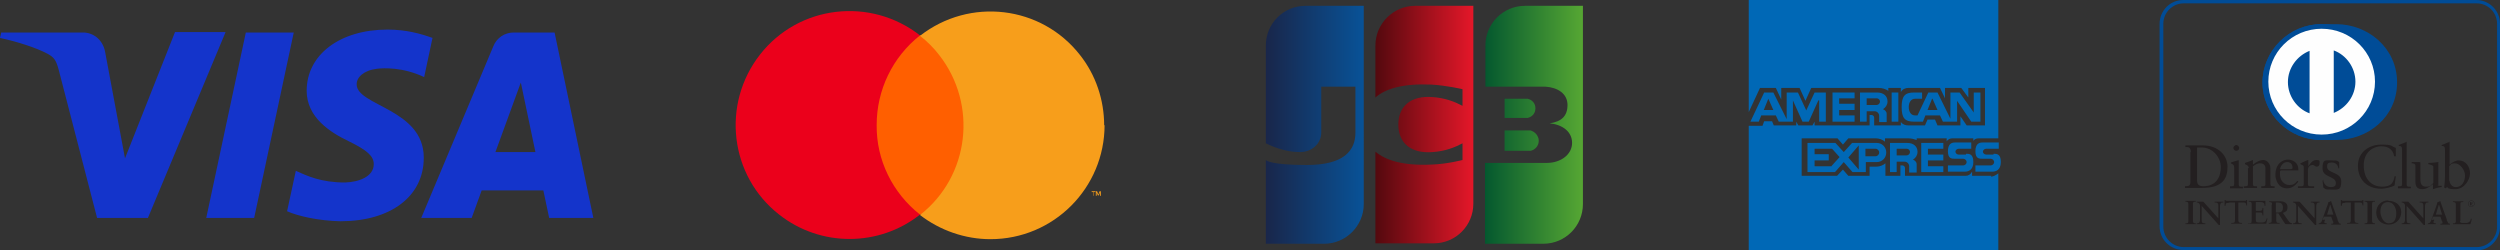 <?xml version="1.0" encoding="UTF-8"?>
<svg id="_レイヤー_1" data-name="レイヤー_1" xmlns="http://www.w3.org/2000/svg" xmlns:xlink="http://www.w3.org/1999/xlink" version="1.1" viewBox="0 0 600 60">
  <rect x="0" y="0" width="600" height="60" fill="#333333" stroke="none"/>
  <!-- Generator: Adobe Illustrator 29.1.0, SVG Export Plug-In . SVG Version: 2.1.0 Build 142)  -->
  <defs>
    <style>
      .st0, .st1 {
        fill: #004c97;
      }

      .st2 {
        fill: url(#linear-gradient2);
      }

      .st3 {
        fill: url(#linear-gradient1);
      }

      .st4 {
        fill: #fefefe;
      }

      .st4, .st5, .st1 {
        fill-rule: evenodd;
      }

      .st6 {
        fill: url(#linear-gradient);
      }

      .st7 {
        fill: #f79e1b;
      }

      .st5 {
        fill: #231f20;
      }

      .st8 {
        fill: #1434cb;
      }

      .st9 {
        fill: #eb001b;
      }

      .st10 {
        fill: #ff5f00;
      }

      .st11 {
        fill: #0068b6;
      }
    </style>
    <linearGradient id="linear-gradient" x1="352.4" y1="30.1" x2="375.9" y2="30.1" gradientTransform="translate(4 -.1)" gradientUnits="userSpaceOnUse">
      <stop offset="0" stop-color="#04582f"/>
      <stop offset="1" stop-color="#56a733"/>
    </linearGradient>
    <linearGradient id="linear-gradient1" x1="303.8" y1="30" x2="327.2" y2="30" gradientUnits="userSpaceOnUse">
      <stop offset="0" stop-color="#19264a"/>
      <stop offset="1" stop-color="#085297"/>
    </linearGradient>
    <linearGradient id="linear-gradient2" x1="330.1" y1="30" x2="353.6" y2="30" gradientUnits="userSpaceOnUse">
      <stop offset="0" stop-color="#53090e"/>
      <stop offset="1" stop-color="#e51729"/>
    </linearGradient>
  </defs>
  <g>
    <rect class="st10" x="207.7" y="8.5" width="26.3" height="43"/>
    <path class="st9" d="M210.4,30c0-8.4,3.8-16.3,10.4-21.5-11.9-9.3-29.1-7.3-38.4,4.6-9.3,11.9-7.3,29.1,4.6,38.4,9.9,7.8,23.9,7.8,33.8,0-6.6-5.2-10.5-13.1-10.4-21.5Z"/>
    <path class="st7" d="M262.5,47v-.9h.4v-.2h-.9v.2h.4v.9h.2ZM264.2,47v-1.1h-.3l-.3.8-.3-.8h-.3v1.1h.2v-.8l.3.7h.2l.3-.7v.8h.2Z"/>
    <path class="st7" d="M265.1,30c0,15.1-12.2,27.4-27.4,27.4-6.1,0-12.1-2.1-16.9-5.8,11.9-9.3,13.9-26.5,4.6-38.4-1.3-1.7-2.9-3.3-4.6-4.6,11.9-9.3,29.1-7.3,38.4,4.6,3.8,4.8,5.8,10.8,5.8,16.9h0Z"/>
  </g>
  <path class="st8" d="M54.1,7.8l-18.6,44.5h-12.2L14.1,16.8c-.6-2.2-1-3-2.7-3.9-2.8-1.5-7.3-2.9-11.4-3.8l.3-1.3h19.6c2.5,0,4.7,1.7,5.3,4.5l4.8,25.7,12-30.3h12.1ZM101.7,37.8c0-11.7-16.2-12.4-16.1-17.6,0-1.6,1.6-3.3,4.9-3.7,1.6-.2,6.2-.4,11.3,2l2-9.4c-2.8-1-6.3-2-10.8-2-11.4,0-19.4,6-19.4,14.7,0,6.4,5.7,10,10.1,12.1,4.5,2.2,6,3.6,6,5.5,0,3-3.6,4.3-6.9,4.4-5.8,0-9.1-1.6-11.8-2.8l-2.1,9.7c2.7,1.2,7.7,2.3,12.8,2.4,12.1,0,20-6,20-15.2M131.8,52.3h10.6l-9.3-44.5h-9.8c-2.2,0-4.1,1.3-4.9,3.3l-17.3,41.2h12.1l2.4-6.6h14.8l1.4,6.6ZM118.9,36.5l6.1-16.7,3.5,16.7h-9.5ZM70.5,7.8l-9.5,44.5h-11.5L59,7.8h11.5Z"/>
  <g>
    <path class="st6" d="M361.1,36.2h5.5c.2,0,.5,0,.7,0,1.1-.2,2-1.2,2-2.4s-.9-2.2-2-2.5c-.1,0-.5,0-.7,0h-5.5v5ZM366,1.4c-5.3,0-9.5,4.3-9.5,9.5v9.9h13.5c.3,0,.7,0,.9,0,3,.2,5.3,1.7,5.3,4.4s-1.5,4-4.3,4.4h0c3.1.3,5.4,2,5.4,4.7s-2.6,4.8-6.1,4.8h-14.8v19.4h14c5.3,0,9.5-4.3,9.5-9.5V1.4h-14ZM368.5,26c0-1.3-.9-2.1-1.9-2.3,0,0-.4,0-.5,0h-5v4.6h5c.2,0,.4,0,.5,0,1-.2,1.9-1,1.9-2.3Z"/>
    <path class="st3" d="M313.3,1.4c-5.3,0-9.5,4.3-9.5,9.5v23.5c2.7,1.3,5.4,2.1,8.2,2.1s5.1-2,5.1-4.7v-11h8.2v11c0,4.3-2.7,7.8-11.7,7.8s-9.8-1.2-9.8-1.2v20.1h14c5.2,0,9.5-4.3,9.5-9.5V1.4h-14Z"/>
    <path class="st2" d="M339.6,1.4c-5.2,0-9.5,4.3-9.5,9.5v12.5c2.4-2.1,6.6-3.4,13.4-3.1,3.6.2,7.5,1.1,7.5,1.1v4c-1.9-1-4.2-1.9-7.2-2.1-5.1-.4-8.2,2.1-8.2,6.6s3.1,7,8.2,6.6c3-.2,5.3-1.1,7.2-2.1v4s-3.8,1-7.5,1.1c-6.8.3-10.9-1-13.4-3.1v22h14c5.3,0,9.5-4.3,9.5-9.5V1.4h-14Z"/>
  </g>
  <g>
    <path class="st11" d="M477.9,42.2h-4.6v-1c-.4.7-.9,1-1.6,1h-14.5v-1.9c0-.3-.3-.6-.6-.6h-.5v2.5h-3.6v-3c-.6.5-1.4.8-2.2.8h-1.6v2.2h-5.1l-1.3-1.5-1.4,1.5h-8.5v-9h8.6l1.3,1.5,1.3-1.5h6.6c.8,0,1.6.3,2.2.8v-.8h5.6c.8,0,1.4.2,2,.4v-.4h7.2v.7c.4-.5.8-.7,1.4-.7h5v.6c.3-.4.7-.6,1.3-.6h4.7V0h-59.9v26.9l2.7-5.8h3.8l1.3,2.8v-2.8h4.4l1.4,3.1,1.4-3.1h16.1c1,0,1.8.3,2.4.7v-.7h3v1c.4-.7,1.1-1,1.8-1h7.6l1.2,2.5v-2.5h3.9l1.7,2.3v-2.3h4v9h-4.4l-1.5-2.2v2.2h-5.5l-.6-1.4h-1.8l-.6,1.4h-4c-.7,0-1.3-.2-1.8-.8v.8h-6.4v-1.9c0-.3-.3-.6-.6-.6h-.5v2.5h-13.2v-.9l-.5.9h-3.4l-.5-.9v.9h-5.4l-.4-1h-1.9l-.4,1.1h-3.3s0,29.9,0,29.9h59.9v-18.5c-.5.4-1.2.8-1.8.8Z"/>
    <g>
      <path class="st11" d="M436.6,24.1v5.1h1.6v-7h-2.7l-2,4.3-2-4.3h-2.7v6.4l-3.2-6.4h-2.2l-3.3,7h2l.6-1.5h3.5l.7,1.5h3.4v-5.1l2.3,5.1h1.5l2.3-5.1ZM423.3,26.4l1.1-2.7,1.2,2.7h-2.4Z"/>
      <polygon class="st11" points="445.1 27.7 441.4 27.7 441.4 26.4 445.1 26.4 445.1 24.9 441.4 24.9 441.4 23.6 445.1 23.6 445.1 22.2 439.8 22.2 439.8 29.2 445.1 29.2 445.1 27.7"/>
      <polygon class="st11" points="461.1 41.3 466.4 41.3 466.4 39.9 462.7 39.9 462.7 38.5 466.4 38.5 466.4 37.1 462.7 37.1 462.7 35.7 466.4 35.7 466.4 34.3 461.1 34.3 461.1 41.3"/>
      <path class="st11" d="M453,24.3c0-1.2-.9-2.1-2.5-2.1h-4.1v7h1.6v-2.5h1.9c.6,0,1.1.5,1.1,1.1v1.5h1.8v-2c0-.5-.4-.9-.9-1.1.7-.4,1.1-1.1,1.1-1.8ZM450.4,25.2h-2.4v-1.6h2.4c.5,0,.8.4.8.8s-.4.8-.8.8Z"/>
      <path class="st11" d="M460.2,36.4c0-1.2-.9-2.1-2.5-2.1h-4.1v7h1.6v-2.5h1.9c.6,0,1.1.5,1.1,1.1v1.5h1.8v-2c0-.5-.4-.9-.9-1.1.7-.4,1.1-1.1,1.1-1.8ZM457.6,37.3h-2.4v-1.6h2.4c.5,0,.8.4.8.8s-.4.8-.8.8Z"/>
      <rect class="st11" x="454" y="22.2" width="1.6" height="7"/>
      <path class="st11" d="M459.5,29.2h2l.6-1.5h3.5l.7,1.5h3.4v-5l3.4,5h2.2v-7h-1.6v4.8l-3.4-4.8h-2.2v6.3l-3.1-6.3h-2.2l-2.6,5.5h-.6c-.9,0-1.5-.8-1.5-2s.6-2,1.5-2h1.7v-1.5h-1.9c-2.2,0-3,.8-3,3.5s.8,3.5,3,3.5ZM463.8,23.7l1.2,2.7h-2.4l1.1-2.7Z"/>
      <path class="st11" d="M450.4,34.3h-5.9l-2,2.2-2-2.2h-6.7v7h6.6l2.1-2.4,2.1,2.4h3.2v-2.4h2.6c1.3,0,2.3-1,2.3-2.3s-1-2.3-2.3-2.3ZM439.6,39.9h-4.1v-1.4h3.4v-1.5h-3.4v-1.3h4.2l1.8,2-1.9,2.1ZM443.6,37.8l2.5-2.9v5.8l-2.5-2.9ZM450.1,37.5h-2.4v-1.8h2.4c.5,0,.9.4.9.9s-.4.9-.9.9Z"/>
      <path class="st11" d="M471.8,37.1h-1.7c-.4,0-.8-.3-.8-.7s.4-.7.8-.7h3v-1.5h-3.9c-.8,0-1.7.3-1.7,2.1s.9,1.8,1.7,1.8h2c.4,0,.8.4.8.8s-.4.8-.8.8h-3.7v1.5h4.1c.8,0,2-.4,2-2.3s-.9-2-1.7-2Z"/>
      <path class="st11" d="M478.4,37.1h-1.7c-.4,0-.8-.3-.8-.7s.4-.7.8-.7h3v-1.5h-3.9c-.8,0-1.7.3-1.7,2.1s.9,1.8,1.7,1.8h2c.4,0,.8.4.8.8s-.4.8-.8.8h-3.7v1.5h4.1c.8,0,2-.4,2-2.3s-.9-2-1.7-2Z"/>
    </g>
    <path d="M444.6,26"/>
  </g>
  <g>
    <g>
      <path class="st5" d="M524.5,53.6h.1c.3,0,.6,0,.6-.5v-4.2c0-.4-.3-.5-.6-.5h-.1v-.2c.3,0,.8,0,1.2,0s.9,0,1.3,0v.2h-.1c-.3,0-.6,0-.6.5v4.2c0,.4.3.5.6.5h.1v.2c-.4,0-.9,0-1.3,0s-.9,0-1.2,0v-.2h0ZM532.4,52.3h0v-3c0-.7-.5-.7-.7-.7h-.2v-.2c.4,0,.7,0,1.1,0s.7,0,1,0v.2h-.1c-.3,0-.7,0-.7,1v3.6c0,.3,0,.6,0,.8h-.3l-4.1-4.6v3.3c0,.7.1.9.8.9h.1v.2c-.3,0-.7,0-1,0s-.7,0-1.1,0v-.2h.1c.6,0,.7-.4.7-1v-3.3c0-.4-.4-.7-.7-.7h-.1v-.2c.3,0,.6,0,.9,0s.5,0,.7,0l3.6,4h0ZM534.8,48.7c-.6,0-.6.1-.7.7h-.2c0-.2,0-.4,0-.7,0-.2,0-.4,0-.7h.2c0,.2.3.2.5.2h4.1c.2,0,.4,0,.4-.2h.2c0,.2,0,.5,0,.7,0,.2,0,.4,0,.6h-.2c0-.2,0-.7-.6-.7h-1.3v4.2c0,.6.3.7.7.7h.2v.2c-.3,0-.9,0-1.3,0s-1,0-1.3,0v-.2h.2c.4,0,.7,0,.7-.7v-4.2h-1.3ZM539.7,53.6h.1c.3,0,.6,0,.6-.5v-4.2c0-.4-.3-.5-.6-.5h-.1v-.2c.5,0,1.3,0,2,0s1.5,0,2,0c0,.3,0,.9,0,1.2h-.2c0-.5-.1-.9-1-.9h-1.1v2.1h1c.5,0,.6-.3.6-.7h.2c0,.3,0,.6,0,.9s0,.6,0,.9h-.2c0-.4,0-.7-.6-.7h-1v1.9c0,.5.5.5,1,.5,1,0,1.4,0,1.6-1h.2c-.1.5-.2.9-.3,1.3-.5,0-1.4,0-2.2,0s-1.7,0-2.1,0v-.2h0ZM546.3,51h.4c.8,0,1.2-.3,1.2-1.2s-.5-1.2-1.2-1.2-.3,0-.5,0v2.4h0ZM545.3,49.1c0-.6-.3-.6-.6-.6h-.1v-.2c.3,0,.8,0,1.2,0s.9,0,1.3,0c1,0,1.9.3,1.9,1.4s-.5,1.1-1.1,1.4l1.4,2c.2.3.4.4.8.5v.2c-.3,0-.5,0-.8,0s-.5,0-.8,0c-.6-.8-1.1-1.7-1.7-2.6h-.5v1.7c0,.6.3.6.7.6h.1v.2c-.5,0-.9,0-1.4,0s-.8,0-1.2,0v-.2h.1c.3,0,.6-.1.6-.4,0,0,0-4,0-4ZM555.5,52.3h0v-3c0-.7-.5-.7-.7-.7h-.2v-.2c.4,0,.7,0,1.1,0s.7,0,1,0v.2h-.1c-.3,0-.7,0-.7,1v3.6c0,.3,0,.6,0,.8h-.3l-4.1-4.6v3.3c0,.7.1.9.8.9h.1v.2c-.3,0-.7,0-1,0s-.7,0-1.1,0v-.2h.1c.6,0,.7-.4.7-1v-3.3c0-.4-.4-.7-.7-.7h-.1v-.2c.3,0,.6,0,.9,0s.5,0,.7,0l3.6,4h0ZM559.2,49.2h0l-.7,2.3h1.5l-.7-2.3ZM558,52.7c0,.3-.2.5-.2.6,0,.2.3.3.6.3h0v.2c-.3,0-.7,0-1,0s-.6,0-.9,0v-.2h0c.3,0,.6-.2.7-.5l1.3-3.6c.1-.3.3-.7.3-1,.3,0,.6-.2.7-.3,0,0,0,0,0,0s0,0,0,0c0,0,0,.1,0,.2l1.5,4.2c0,.3.2.6.3.8,0,.2.3.3.5.3h0v.2c-.4,0-.7,0-1.1,0s-.8,0-1.2,0v-.2h0c.2,0,.5,0,.5-.2s0-.3-.2-.6l-.3-.9h-1.8l-.3.8h0ZM562.7,48.7c-.6,0-.6.1-.7.7h-.2c0-.2,0-.4,0-.7,0-.2,0-.4,0-.7h.2c0,.2.3.2.5.2h4.1c.2,0,.4,0,.4-.2h.2c0,.2,0,.5,0,.7s0,.4,0,.6h-.2c0-.2,0-.7-.6-.7h-1.3v4.2c0,.6.3.7.7.7h.2v.2c-.3,0-.9,0-1.3,0s-1,0-1.4,0v-.2h.2c.4,0,.7,0,.7-.7v-4.2h-1.3ZM567.5,53.6h.1c.3,0,.6,0,.6-.5v-4.2c0-.4-.3-.5-.6-.5h-.1v-.2c.3,0,.8,0,1.2,0s.9,0,1.3,0v.2h-.1c-.3,0-.6,0-.6.5v4.2c0,.4.3.5.6.5h.1v.2c-.4,0-.9,0-1.3,0s-.9,0-1.2,0v-.2h0ZM573.3,53.6c1.6,0,1.8-1.4,1.8-2.5s-.6-2.6-2-2.6-1.8,1.2-1.8,2.3.7,2.8,2,2.8M573.2,48.2c1.7,0,3.1,1,3.1,2.7s-1.3,3-3,3-3-1.1-3-2.9,1.3-2.9,2.9-2.9M581.6,52.3h0v-3c0-.7-.5-.7-.7-.7h-.2v-.2c.4,0,.7,0,1.1,0s.7,0,1,0v.2h-.1c-.3,0-.7,0-.7,1v3.6c0,.3,0,.6,0,.8h-.3l-4.1-4.6v3.3c0,.7.1.9.8.9h.1v.2c-.3,0-.7,0-1,0s-.7,0-1.1,0v-.2h.1c.6,0,.7-.4.7-1v-3.3c0-.4-.4-.7-.7-.7h-.1v-.2c.3,0,.6,0,.9,0s.5,0,.7,0l3.6,4h0ZM585.3,49.2h0l-.7,2.3h1.5l-.7-2.3h0ZM584.2,52.7c0,.3-.2.5-.2.6,0,.2.3.3.6.3h0v.2c-.3,0-.7,0-1,0s-.6,0-.9,0v-.2h0c.3,0,.6-.2.7-.5l1.3-3.6c.1-.3.2-.7.3-1,.3,0,.6-.2.7-.3,0,0,0,0,0,0s0,0,0,0c0,0,0,.1,0,.2l1.5,4.2c0,.3.2.6.3.8,0,.2.3.3.5.3h0v.2c-.4,0-.7,0-1.1,0s-.8,0-1.2,0v-.2h0c.2,0,.5,0,.5-.2s0-.3-.2-.6l-.3-.9h-1.8l-.3.8h0ZM590.4,53.1c0,.3.2.4.5.4.3,0,.7,0,1.1,0,.3,0,.6-.2.8-.4.1-.2.2-.4.2-.6h.2c0,.5-.2.9-.3,1.3-.7,0-1.4,0-2.1,0s-1.4,0-2.1,0v-.2h.1c.3,0,.6,0,.6-.5v-4.1c0-.4-.3-.5-.6-.5h-.1v-.2c.4,0,.8,0,1.3,0s.8,0,1.2,0v.2h-.2c-.3,0-.5,0-.5.4v4.1h0Z"/>
      <path class="st5" d="M593,48.9h0c.1,0,.2,0,.2-.2s0-.2-.2-.2h0v.4h0ZM592.7,49.3h0c0,0,.1,0,.1-.1v-.6c0,0,0-.1-.1-.1h0s.4,0,.4,0c.1,0,.3,0,.3.2s0,.2-.2.3v.2c.2,0,.3.2.3.2h0s-.2,0-.2,0c0,0-.1-.2-.3-.4h0v.3c0,0,0,0,.1,0h0s-.4,0-.4,0h0ZM593.1,49.6c.4,0,.7-.3.7-.7s-.3-.7-.7-.7-.7.3-.7.7.3.7.7.7h0ZM593.1,48.1c.5,0,.8.4.8.8s-.4.8-.8.8-.8-.4-.8-.8.4-.8.8-.8Z"/>
      <path class="st5" d="M575,37.5h-.4c-.3-1.7-1.5-2.4-3.1-2.4s-4.2,1.1-4.2,4.6,2.1,5.1,4.4,5.1,2.7-1,3-2.5h.3c0,0-.3,2.2-.3,2.2-.6.4-2.3.8-3.2.8-3.4,0-5.6-2.2-5.6-5.5s2.7-5.1,5.6-5.1,2.3.4,3.5.8v2.1c.1,0,.1,0,.1,0ZM575.5,44.7h.3c.4,0,.7,0,.7-.5v-8.1c0-1-.2-1-.8-1.1v-.2c.6-.2,1.2-.5,1.5-.6.2,0,.3-.2.3-.2,0,0,.1,0,.1.2v10.1c0,.5.3.5.7.5h.3v.4c-.5,0-1,0-1.5,0s-1.1,0-1.6,0v-.4h0ZM585,44.3c0,.3.2.3.4.3s.4,0,.6,0v.3c-.6,0-1.8.4-2.1.5h0v-1.2c-.9.7-1.6,1.2-2.6,1.2s-1.6-.5-1.6-1.7v-3.7c0-.4,0-.8-.9-.8v-.3c.5,0,1.7,0,1.9,0s.2,0,.2.4v3.8c0,.4,0,1.7,1.3,1.7s1.2-.4,1.8-.9v-3.9c0-.3-.7-.5-1.2-.6v-.3c1.3,0,2.1-.2,2.3-.2s.1,0,.1.3v5.4h0ZM587.9,43.4c0,.6.5,1.5,1.5,1.5,1.6,0,2.2-1.5,2.2-2.8s-1.2-2.9-2.4-2.9-1,.4-1.4.7v3.5h0ZM587.9,39.5c.6-.5,1.4-1,2.2-1,1.7,0,2.7,1.5,2.7,3.1s-1.4,3.8-3.5,3.8-1.7-.4-2-.5l-.4.3-.3-.2c.1-.9.2-1.7.2-2.6v-6.3c0-1-.2-1-.8-1.1v-.2c.6-.2,1.2-.5,1.5-.6.2,0,.3-.2.3-.2,0,0,.1,0,.1.2v5.3h0ZM527.3,43.4c0,1.1.8,1.3,1.5,1.3,3.2,0,4.2-2.4,4.2-4.6s-1.8-4.7-4.6-4.7-.9,0-1.1,0v8h0ZM525.8,36.5c0-1.3-.7-1.2-1.3-1.2v-.4c.6,0,1.2,0,1.7,0s1.5,0,2.5,0c3.8,0,5.9,2.5,5.9,5.1s-.9,5.1-6.1,5.1-1.4,0-2.1,0-1.3,0-2,0v-.4c.9,0,1.3-.1,1.3-1.1v-7.1ZM536.7,36.2c-.4,0-.7-.4-.7-.7s.4-.7.7-.7.7.3.7.7-.3.7-.7.7ZM535.2,44.7h.3c.4,0,.7,0,.7-.5v-4c0-.6-.2-.7-.8-1v-.2c.7-.2,1.5-.5,1.6-.5,0,0,.2,0,.3,0s0,0,0,.2v5.6c0,.5.3.5.7.5h.3v.4c-.5,0-1,0-1.5,0s-1.1,0-1.6,0v-.4h0ZM539.7,40.4c0-.5-.2-.7-.9-1v-.3c.6-.2,1.2-.4,1.9-.7,0,0,0,0,0,.1v1c.8-.6,1.6-1.1,2.5-1.1s1.7.9,1.7,2v3.8c0,.5.3.5.7.5h.3v.4c-.5,0-1,0-1.6,0s-1.1,0-1.6,0v-.4h.3c.4,0,.7,0,.7-.5v-3.8c0-.8-.5-1.2-1.3-1.2s-1.2.4-1.7.7v4.3c0,.5.3.5.7.5h.3v.4c-.5,0-1,0-1.6,0s-1.1,0-1.6,0v-.4h.3c.4,0,.7,0,.7-.5v-3.9h0ZM549.8,40.6c.4,0,.4-.2.4-.4,0-.8-.5-1.3-1.3-1.3s-1.5.7-1.7,1.7h2.6ZM547.2,41.1c0,.1,0,.4,0,.8,0,1.4,1,2.5,2.2,2.5s1.4-.4,2-1l.2.2c-.7.9-1.5,1.6-2.7,1.6-2.3,0-2.8-2.3-2.8-3.2,0-2.9,1.9-3.7,3-3.7s2.5.7,2.5,2.3c0,0,0,.2,0,.3h-.1c0,0-4.1,0-4.1,0h0ZM551.8,44.7h.4c.4,0,.7,0,.7-.5v-4.1c0-.5-.5-.5-.8-.7v-.2c1.1-.5,1.7-.8,1.8-.8s.1,0,.1.2v1.3h0c.4-.6,1-1.5,1.9-1.5s.8.2.8.8-.3.8-.7.8-.5-.4-1-.4-1.1.3-1.1,1.2v3.4c0,.5.3.5.7.5h.8v.4c-.8,0-1.4,0-2.1,0s-1.2,0-1.8,0v-.4h0ZM557.5,43.1c.2,1,.8,1.8,1.9,1.8s1.2-.5,1.2-1c0-1.7-3.2-1.2-3.2-3.5s.7-1.9,2.3-1.9,1.1.1,1.7.4v1.5c.1,0-.2,0-.2,0-.1-.9-.7-1.4-1.6-1.4s-1.1.3-1.1,1c0,1.7,3.4,1.2,3.4,3.5s-.8,2-2.5,2-1.3-.2-1.8-.5l-.2-1.7h.3q0,0,0,0Z"/>
    </g>
    <g>
      <path class="st1" d="M557.1,33.6c-7.7,0-14.1-6.2-14.1-13.8s6.4-14,14.1-14h3.6c7.6,0,14.6,5.7,14.6,14s-7,13.8-14.6,13.8h-3.6Z"/>
      <path class="st1" d="M557.1,33.6c-7.7,0-14.1-6.2-14.1-13.8s6.4-14,14.1-14h.2c7.6,0,14.3,5.7,14.3,14s-6.7,13.8-14.3,13.8h-.2Z"/>
      <path class="st4" d="M557.2,6.9c-7.1,0-12.8,5.7-12.8,12.7s5.7,12.7,12.8,12.7,12.8-5.7,12.8-12.7c0-7-5.7-12.7-12.8-12.7"/>
      <path class="st1" d="M554.3,27.2v-15c-3,1.2-5.2,4.1-5.2,7.5,0,3.4,2.2,6.4,5.2,7.5M565.3,19.6c0-3.4-2.2-6.4-5.2-7.5v15c3-1.2,5.2-4.1,5.2-7.5"/>
    </g>
    <path class="st0" d="M594.3,60h-70.3c-3.1,0-5.7-2.5-5.7-5.7V5.7c0-3.1,2.5-5.7,5.7-5.7h70.3c3.1,0,5.7,2.5,5.7,5.7v48.7c0,3.1-2.5,5.7-5.7,5.7ZM524.1.8c-2.7,0-4.9,2.2-4.9,4.9v48.7c0,2.7,2.2,4.9,4.9,4.9h70.3c2.7,0,4.9-2.2,4.9-4.9V5.7c0-2.7-2.2-4.9-4.9-4.9h-70.3Z"/>
  </g>
</svg>
